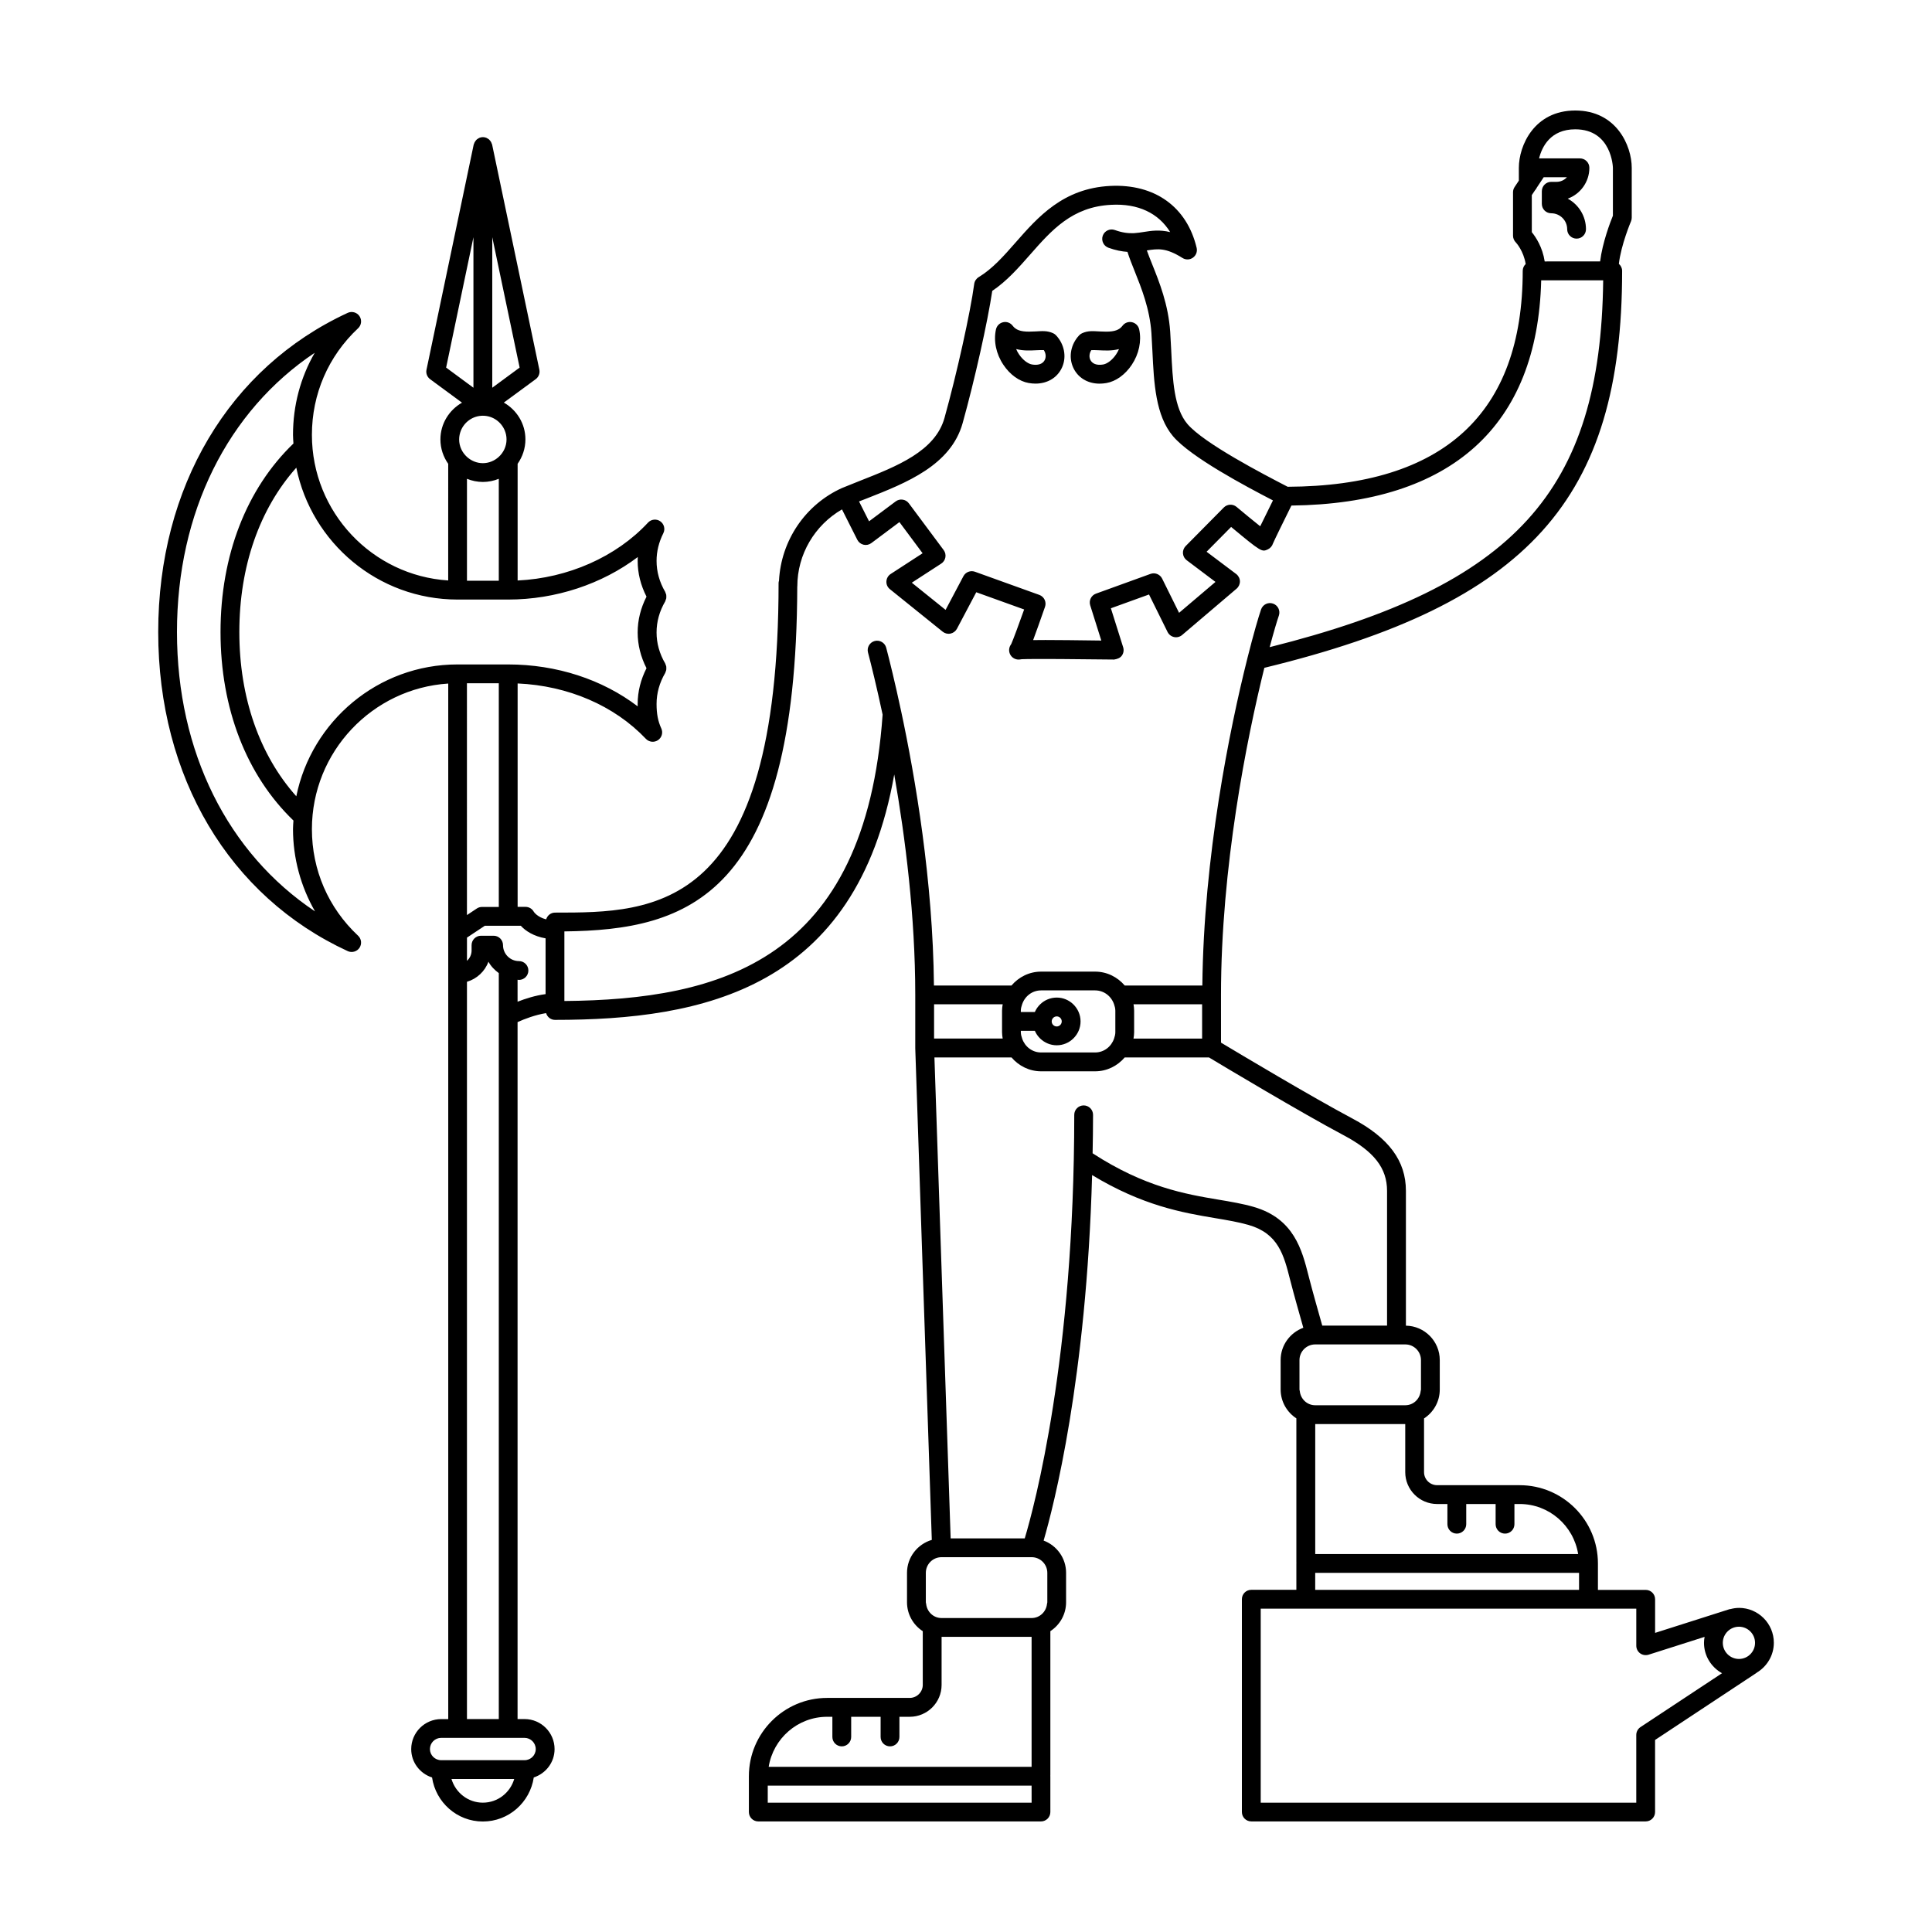 <?xml version="1.0" encoding="UTF-8"?>
<!-- Uploaded to: SVG Repo, www.svgrepo.com, Generator: SVG Repo Mixer Tools -->
<svg fill="#000000" width="800px" height="800px" version="1.1" viewBox="144 144 512 512" xmlns="http://www.w3.org/2000/svg">
 <g>
  <path d="m416.62 245.5c0.637 0.109 1.234 0.16 1.805 0.16 3.238 0 5.879-1.641 7.07-4.383 1.199-2.766 0.559-6.07-1.621-8.402-0.211-0.23-0.473-0.418-0.754-0.555-1.621-0.762-3.098-0.562-4.691-0.488-0.555 0.023-1.137 0.055-1.734 0.055-2.231 0-3.488-0.453-4.328-1.562-0.59-0.777-1.57-1.148-2.519-0.934-0.953 0.207-1.688 0.945-1.906 1.895-0.68 3.078 0.031 6.5 1.965 9.387 1.75 2.629 4.203 4.391 6.715 4.828zm2.039-8.688c0.762-0.035 1.582-0.066 1.965-0.031 0.605 0.934 0.574 1.879 0.293 2.516-0.383 0.891-1.27 1.379-2.492 1.379-0.297 0-0.609-0.031-0.941-0.086-1.129-0.203-2.473-1.254-3.438-2.691-0.309-0.449-0.555-0.918-0.754-1.391 2.031 0.504 3.801 0.379 5.367 0.305z"/>
  <path d="m435.41 245.67c0.57 0 1.168-0.051 1.797-0.16 2.508-0.438 4.953-2.195 6.711-4.812 1.926-2.887 2.648-6.309 1.98-9.402-0.211-0.953-0.945-1.691-1.898-1.906-0.957-0.215-1.941 0.152-2.523 0.934-0.84 1.113-2.098 1.566-4.332 1.566-0.598 0-1.18-0.031-1.738-0.055-1.578-0.074-3.062-0.273-4.676 0.488-0.281 0.137-0.543 0.324-0.754 0.551-2.191 2.344-2.832 5.644-1.621 8.41 1.18 2.746 3.82 4.387 7.055 4.387zm-2.195-8.883c0.402-0.031 1.199-0.004 1.953 0.031 1.559 0.07 3.332 0.203 5.375-0.301-0.207 0.48-0.457 0.945-0.766 1.402-0.953 1.426-2.301 2.481-3.43 2.676-1.684 0.293-2.941-0.195-3.426-1.293-0.277-0.637-0.316-1.586 0.293-2.516z"/>
  <path d="m604.84 570.11c-0.781 0-1.516 0.121-2.246 0.312-0.066 0.004-0.141 0-0.215 0.016l-19.758 6.293v-8.902c0-1.375-1.113-2.492-2.488-2.492h-12.664v-7.004c0-11.441-9.305-20.742-20.75-20.742h-16.652l-5.219-0.004c-1.91 0-3.461-1.551-3.461-3.461v-14.227c2.504-1.629 4.168-4.445 4.168-7.652v-7.809c0-4.988-4.004-9.043-8.973-9.125v-35.727c0-7.945-4.516-14.043-14.211-19.184-10.621-5.644-29.824-17.113-34.789-20.094l-0.004-12.648c0-33.773 6.82-67.859 11.488-86.68 69.953-16.988 94.816-44.648 94.816-105.2 0-0.746-0.344-1.395-0.863-1.855 0.578-5.055 3.184-11.211 3.215-11.273 0.133-0.312 0.195-0.645 0.195-0.984v-13.191c0-5.875-4.055-15.191-14.965-15.191-10.898 0-14.953 9.316-14.953 15.191v3.394l-1.125 1.691c-0.273 0.406-0.418 0.887-0.418 1.379v11.531c0 0.664 0.289 1.324 0.762 1.793 0.102 0.102 2.019 2.203 2.594 5.703-0.48 0.453-0.785 1.09-0.785 1.797 0 37.805-20.973 57.051-62.289 57.234l-0.312-0.16c-5.981-3.098-21.859-11.32-26.25-16.465-3.566-4.188-3.926-11.629-4.301-19.504-0.082-1.652-0.168-3.309-0.273-4.953-0.488-7.199-2.871-13.148-4.793-17.93-0.523-1.305-1.004-2.519-1.395-3.621 2.918-0.453 5.039-0.766 9.445 2 0.848 0.535 1.949 0.516 2.777-0.086 0.828-0.59 1.211-1.617 0.973-2.606-2.586-10.863-11.09-16.992-22.91-16.402-12.449 0.625-19.129 8.23-25.023 14.941-3.168 3.613-6.172 7.023-9.828 9.234-0.645 0.395-1.082 1.055-1.184 1.805-1.012 7.559-4.613 23.809-7.871 35.488-2.449 8.828-12.594 12.82-22.406 16.68-1.578 0.625-3.129 1.238-4.629 1.859-0.004 0-0.016 0.012-0.023 0.016-0.016 0.004-0.02 0-0.039 0.004-9.801 4.402-16.219 13.961-16.766 24.617-0.047 0.176-0.109 0.344-0.109 0.527 0 87.406-32.848 87.406-59.242 87.406-1.129 0-2.039 0.762-2.352 1.789-2.363-0.598-3.25-1.965-3.269-2-0.438-0.805-1.281-1.309-2.191-1.309h-2.102v-59.207c13.352 0.586 25.629 5.859 33.992 14.676 0.84 0.883 2.207 1.031 3.203 0.352 1.012-0.68 1.391-1.988 0.883-3.098-0.887-1.945-1.258-3.883-1.258-6.488 0-2.852 0.766-5.621 2.289-8.223 0.059-0.098 0.059-0.203 0.105-0.301 0.07-0.16 0.137-0.324 0.172-0.488 0.023-0.156 0.023-0.312 0.023-0.469s0-0.312-0.023-0.469c-0.035-0.168-0.105-0.328-0.172-0.492-0.039-0.098-0.047-0.203-0.105-0.297-1.523-2.609-2.289-5.371-2.289-8.219 0-2.856 0.766-5.629 2.289-8.227 0.059-0.102 0.059-0.207 0.105-0.309 0.066-0.16 0.133-0.316 0.172-0.484 0.023-0.156 0.023-0.312 0.023-0.473 0-0.156 0-0.312-0.023-0.469-0.035-0.168-0.105-0.324-0.172-0.484-0.047-0.105-0.047-0.211-0.105-0.309-1.523-2.602-2.289-5.367-2.289-8.219 0-2.481 0.598-4.938 1.793-7.324 0.555-1.109 0.211-2.457-0.812-3.164-1.008-0.707-2.402-0.555-3.246 0.352-8.43 9.078-21.195 14.711-34.555 15.34v-30.93c1.289-1.84 2.066-4.062 2.066-6.469 0-4.191-2.324-7.805-5.719-9.75l8.453-6.211c0.781-0.578 1.16-1.566 0.957-2.519l-12.516-59.652c-0.02-0.098-0.074-0.168-0.105-0.25-0.039-0.121-0.086-0.242-0.141-0.352-0.082-0.16-0.188-0.309-0.301-0.441-0.07-0.09-0.145-0.188-0.23-0.266-0.141-0.133-0.312-0.23-0.488-0.328-0.09-0.051-0.172-0.109-0.273-0.152-0.277-0.109-0.578-0.18-0.906-0.18-0.324 0-0.629 0.07-0.91 0.18-0.09 0.035-0.168 0.098-0.25 0.141-0.18 0.102-0.352 0.207-0.504 0.344-0.09 0.074-0.152 0.16-0.223 0.246-0.121 0.145-0.223 0.301-0.312 0.469-0.059 0.105-0.098 0.223-0.137 0.344-0.031 0.09-0.086 0.168-0.105 0.258l-12.504 59.652c-0.207 0.953 0.176 1.941 0.961 2.519l8.449 6.219c-3.394 1.941-5.723 5.559-5.723 9.742 0 2.41 0.777 4.629 2.066 6.465l-0.004 30.91c-20.137-1.289-36.117-18.102-36.117-38.582 0-10.816 4.344-20.852 12.238-28.25 0.902-0.836 1.047-2.195 0.367-3.215-0.691-1.02-2.016-1.375-3.117-0.871-31.449 14.531-50.219 46.148-50.219 84.586 0 38.426 18.773 70.039 50.219 84.562 1.098 0.5 2.43 0.145 3.117-0.871 0.68-1.02 0.527-2.379-0.367-3.211-7.894-7.391-12.238-17.422-12.238-28.242 0-20.48 15.984-37.293 36.129-38.586v274.43h-1.855c-4.387 0-7.957 3.566-7.957 7.961 0 3.523 2.328 6.484 5.523 7.512 0.977 6.586 6.617 11.668 13.461 11.668 6.856 0 12.504-5.082 13.496-11.68 3.184-1.039 5.512-3.988 5.512-7.508 0-4.387-3.566-7.961-7.949-7.961h-1.859v-184.7c1.812-0.832 4.715-1.93 7.562-2.383 0.309 1.027 1.223 1.793 2.352 1.793 39.258 0 79.855-8.188 89.91-65.035 2.934 16.738 5.57 37.551 5.57 58.406v14.07c0 0.016 0.004 0.023 0.004 0.039 0 0.016-0.004 0.031-0.004 0.047l4.383 130.28c-3.777 1.117-6.57 4.59-6.57 8.73v7.801c0 3.211 1.668 6.035 4.176 7.664v14.223c0 1.91-1.562 3.461-3.465 3.461h-21.875c-11.438 0-20.742 9.309-20.742 20.746v9.496c0 1.375 1.117 2.492 2.492 2.492h74.91c1.375 0 2.492-1.117 2.492-2.492v-9.496c0-0.031-0.016-0.059-0.02-0.098 0.004-0.035 0.02-0.059 0.02-0.102v-38.238c2.508-1.633 4.168-4.449 4.168-7.664v-7.801c0-3.918-2.484-7.246-5.953-8.539 2.699-9.254 11.352-42.848 12.848-96.863 13.402 8.117 23.973 9.965 32.586 11.406 3.199 0.535 6.211 1.043 8.902 1.82 7.883 2.281 9.332 7.977 11 14.57l0.168 0.637c0.742 2.922 2.363 8.68 3.32 12.031-3.496 1.289-6.012 4.613-6.012 8.551v7.809c0 3.203 1.668 6.019 4.168 7.652v38.25c0 0.023 0.02 0.051 0.02 0.09 0 0.023-0.02 0.051-0.02 0.09v7.004h-11.945c-1.379 0-2.492 1.117-2.492 2.492v56.395c0 1.375 1.113 2.492 2.492 2.492h104.52c1.375 0 2.488-1.117 2.488-2.492v-19.098l26.863-17.758c0.023-0.016 0.039-0.047 0.066-0.07 2.707-1.617 4.543-4.551 4.543-7.926 0.008-5.094-4.141-9.246-9.242-9.246zm4.266 9.258c0 2.352-1.91 4.273-4.262 4.273-2.359 0-4.281-1.918-4.281-4.273 0-2.352 1.926-4.273 4.281-4.273 2.352 0.004 4.262 1.922 4.262 4.273zm-84.258-36.793h2.731v5.356c0 1.375 1.113 2.492 2.488 2.492s2.5-1.117 2.5-2.492v-5.356h7.789v5.356c0 1.375 1.113 2.492 2.492 2.492s2.492-1.117 2.492-2.492v-5.356h1.371c7.84 0 14.305 5.762 15.516 13.262h-69.676v-34.441h23.852v12.742c0 4.648 3.785 8.438 8.445 8.438zm-32.309-42.289h23.887c2.289 0 4.144 1.863 4.144 4.156v7.809c0 0.141-0.07 0.266-0.082 0.402-0.215 2.098-1.918 3.75-4.07 3.75h-23.887c-2.144 0-3.859-1.656-4.07-3.742-0.02-0.141-0.086-0.266-0.086-0.406v-7.809c0.004-2.297 1.871-4.16 4.164-4.16zm58.293-305.9c0.176-0.195 0.332-0.422 0.441-0.672l1.82-2.742h6.152c-0.676 0.746-1.652 1.219-2.742 1.219h-1.414c-1.375 0-2.488 1.117-2.488 2.492v3.344c0 1.375 1.113 2.492 2.488 2.492 2.332 0 4.231 1.895 4.231 4.227 0 1.375 1.117 2.492 2.492 2.492 1.371 0 2.488-1.117 2.488-2.492 0-3.496-1.953-6.539-4.828-8.102 3.34-1.215 5.727-4.422 5.727-8.176 0-1.375-1.125-2.492-2.5-2.492h-10.828c0.75-3.023 2.984-7.707 9.586-7.707 9.715 0 9.98 10.102 9.98 10.203v12.695c-0.68 1.652-2.777 7.117-3.387 12.113l-14.688 0.004c-0.578-3.797-2.363-6.469-3.414-7.754l-0.004-9.828 0.871-1.305zm-177.1 81.695c10.434-4.106 22.273-8.762 25.387-19.984 3.203-11.504 6.613-26.789 7.84-35.008 3.848-2.586 6.961-6.125 9.984-9.562 5.754-6.543 11.184-12.73 21.52-13.25 7.176-0.395 12.559 2.227 15.648 7.231-2.832-0.695-5.004-0.352-7.019-0.035-0.812 0.125-1.578 0.246-2.387 0.301-0.09 0-0.18 0.004-0.273 0.016-1.43 0.055-2.961-0.102-4.988-0.832-1.301-0.465-2.731 0.203-3.199 1.496-0.465 1.293 0.207 2.727 1.496 3.195 1.91 0.691 3.57 0.996 5.047 1.098 0.488 1.57 1.16 3.254 1.906 5.113 1.785 4.453 4.012 9.996 4.445 16.41 0.105 1.613 0.188 3.238 0.266 4.856 0.402 8.367 0.816 17.02 5.477 22.5 4.734 5.543 19.113 13.176 26.465 16.988-1.586 3.184-2.656 5.356-3.375 6.856-1.699-1.352-4.09-3.309-6.273-5.141-0.992-0.832-2.457-0.762-3.375 0.16l-10.117 10.23c-0.5 0.516-0.762 1.219-0.711 1.934 0.055 0.719 0.414 1.375 0.988 1.809l7.629 5.75-9.645 8.191-4.492-9.078c-0.57-1.137-1.906-1.672-3.082-1.238l-14.449 5.234c-1.258 0.453-1.93 1.82-1.527 3.094l2.941 9.336c-6.637-0.09-11.383-0.145-14.793-0.145-1.266 0-2.348 0.004-3.273 0.023 0.75-2.004 1.75-4.828 3.144-8.801 0.453-1.289-0.215-2.711-1.508-3.176l-17.055-6.137c-1.168-0.418-2.473 0.082-3.055 1.18l-4.727 8.926-8.953-7.203 7.801-5.059c0.578-0.371 0.977-0.973 1.098-1.652 0.125-0.676-0.039-1.375-0.449-1.926l-9.227-12.395c-0.395-0.527-0.988-0.887-1.641-0.977-0.656-0.102-1.324 0.07-1.855 0.469l-7.055 5.273-2.656-5.266c0.691-0.266 1.375-0.535 2.078-0.805zm-102 108.27c-0.492 0-0.973 0.141-1.379 0.418l-2.606 1.734-0.004-61.43h8.445v59.285l-4.457-0.004zm-3.981-86.449v-27.016c1.305 0.527 2.731 0.836 4.227 0.836 1.484 0 2.902-0.309 4.207-0.836v27.016zm4.219-43.73c2.629 0 4.875 1.637 5.809 3.945 0.297 0.727 0.457 1.508 0.457 2.332 0 1.84-0.805 3.481-2.062 4.629-1.113 1.02-2.59 1.664-4.207 1.664-1.637 0-3.098-0.641-4.227-1.664-1.258-1.152-2.062-2.793-2.062-4.629 0-0.816 0.172-1.586 0.449-2.309 0.934-2.324 3.195-3.969 5.844-3.969zm2.484-7.422v-39.898l7.254 34.562zm-12.227-5.336 7.238-34.551v39.887zm-34.742 144.11c-23.113-15.418-36.586-42.246-36.586-74.035 0-31.754 13.438-58.566 36.508-74-3.762 6.523-5.758 13.957-5.758 21.746 0 0.777 0.074 1.535 0.117 2.301-12.445 11.969-19.324 29.633-19.324 49.953 0 20.297 6.879 37.992 19.324 49.961-0.047 0.754-0.117 1.508-0.117 2.273 0 7.703 2.059 15.227 5.836 21.801zm-4.961-30.5c-9.742-10.918-15.098-26.152-15.098-43.527 0-17.402 5.352-32.641 15.098-43.559 4.039 19.914 21.664 34.949 42.727 34.949h13.438c12.555 0 24.859-4.109 34.328-11.266-0.02 0.336-0.031 0.676-0.031 1.02 0 3.289 0.816 6.465 2.344 9.477-1.527 3.012-2.344 6.191-2.344 9.488 0 3.285 0.816 6.465 2.344 9.477-1.527 3.012-2.344 6.188-2.344 9.48 0 0.211 0 0.418 0.004 0.625-9.355-7.125-21.477-11.105-34.32-11.105h-13.43c-21.055-0.004-38.676 15.031-42.715 34.941zm63.453 252.5c0 1.621-1.328 2.941-2.957 2.941h-22.113c-1.637 0-2.969-1.32-2.969-2.941 0-1.637 1.328-2.973 2.969-2.973h22.105c1.633 0 2.965 1.336 2.965 2.973zm-14.02 14.199c-3.93 0-7.234-2.656-8.309-6.273h16.625c-1.062 3.617-4.359 6.273-8.316 6.273zm-4.207-22.16v-195.38c2.637-0.789 4.758-2.762 5.691-5.324 0.66 1.215 1.637 2.211 2.746 3.023v197.68zm13.414-195.93c0.133 0 0.242 0.051 0.371 0.051 1.375 0 2.488-1.113 2.488-2.492 0-1.379-1.113-2.492-2.488-2.492-2.332 0-4.231-1.898-4.231-4.231 0-1.375-1.117-2.492-2.492-2.492h-3.344c-1.375 0-2.492 1.117-2.492 2.492v1.414c0 1.09-0.473 2.066-1.223 2.742v-6.152l4.734-3.144h6.172 0.016 0.023 3.32c1.223 1.359 3.414 2.801 6.566 3.34v14.781c-2.75 0.359-5.387 1.215-7.422 2.012l-0.004-5.828zm101.63-71.258c0-0.012 0-0.02-0.012-0.031-1.605-7.531-3.055-13.371-3.926-16.691-0.344-1.328-1.727-2.133-3.043-1.785-1.336 0.352-2.137 1.715-1.785 3.043 0.863 3.281 2.289 9.039 3.875 16.469-4.629 65.383-42.969 75.52-84.336 75.895v-18.445c32.691-0.383 61.488-9.105 61.715-91.387 0-0.02 0.016-0.035 0.016-0.055 0-8.473 4.602-16.211 11.836-20.395l4.062 8.055c0.332 0.656 0.938 1.133 1.656 1.305 0.715 0.172 1.473 0.012 2.066-0.434l7.438-5.562 6.141 8.258-8.457 5.492c-0.676 0.434-1.09 1.164-1.133 1.965-0.047 0.801 0.301 1.57 0.934 2.07l13.98 11.262c0.586 0.469 1.34 0.656 2.07 0.5 0.73-0.152 1.352-0.621 1.703-1.273l5.125-9.684 12.688 4.566c-1.422 3.988-2.856 7.879-3.406 9.129-0.098 0.133-0.176 0.273-0.266 0.434-0.449 0.82-0.406 1.832 0.121 2.609 0.465 0.695 1.254 1.102 2.082 1.102 0.102 0 0.207-0.004 0.312-0.02 0.18-0.023 0.348-0.047 0.504-0.074 2.75-0.137 16.168-0.02 24.484 0.09 0.762-0.121 1.559-0.359 2.035-1.004 0.48-0.641 0.613-1.477 0.379-2.238l-3.258-10.344 10.105-3.656 4.922 9.949c0.348 0.691 0.988 1.18 1.742 1.336 0.73 0.152 1.527-0.047 2.109-0.543l14.434-12.281c0.574-0.492 0.902-1.219 0.883-1.977-0.02-0.75-0.395-1.461-0.992-1.914l-7.84-5.898 6.504-6.574c8.066 6.715 8.168 6.672 9.754 5.934 0.648-0.309 1.125-0.883 1.336-1.551 0.379-0.91 2.871-5.992 4.883-10.047 42.438-0.504 65.25-21.109 66.195-59.695h16.43c-0.648 55.879-23.383 80.945-88.383 97.219 1.078-4.055 1.949-6.961 2.438-8.375 0.441-1.305-0.246-2.719-1.551-3.168-1.285-0.453-2.719 0.242-3.168 1.547-0.656 1.898-1.996 6.453-3.621 12.922-0.004 0.039-0.023 0.098-0.031 0.137-4.644 18.465-11.578 52.543-11.91 86.609h-20.57c-1.898-2.231-4.695-3.684-7.848-3.684h-14.309c-3.16 0-5.949 1.449-7.856 3.684h-20.547c-0.266-27.723-4.926-55.062-8.711-72.793zm8.746 77.77h18.184c-0.09 0.551-0.172 1.102-0.172 1.676v5.723c0 0.574 0.082 1.133 0.172 1.684h-18.184zm48.035 1.68v5.723c0 0.594-0.16 1.148-0.336 1.684-0.719 2.121-2.664 3.68-5.027 3.68h-14.309c-2.363 0-4.309-1.559-5.023-3.68-0.18-0.535-0.348-1.09-0.348-1.684v-0.371h3.715c0.332 0.781 0.82 1.473 1.426 2.055 1.145 1.094 2.676 1.777 4.379 1.777 1.688 0 3.234-0.68 4.363-1.777 1.195-1.152 1.945-2.754 1.945-4.551 0-1.785-0.75-3.387-1.934-4.539-1.137-1.098-2.676-1.777-4.375-1.777-1.703 0-3.246 0.68-4.383 1.777-0.598 0.578-1.09 1.27-1.422 2.047h-3.715v-0.367c0-0.594 0.168-1.145 0.348-1.676 0.711-2.125 2.656-3.684 5.023-3.684h14.309c2.359 0 4.312 1.559 5.027 3.684 0.18 0.535 0.336 1.086 0.336 1.68zm-15.527 1.527c0.73 0 1.324 0.598 1.324 1.328 0 0.734-0.594 1.34-1.324 1.34-0.734 0-1.336-0.598-1.336-1.34 0.004-0.73 0.602-1.328 1.336-1.328zm20.348-3.207h18.176v9.09h-18.184c0.098-0.551 0.168-1.109 0.168-1.684v-5.723c0-0.578-0.07-1.133-0.16-1.684zm-22.844 158.48c0 0.145-0.066 0.273-0.086 0.414-0.211 2.098-1.93 3.754-4.074 3.754h-23.887c-2.141 0-3.856-1.664-4.066-3.754-0.016-0.145-0.086-0.266-0.086-0.414v-7.801c0-2.297 1.859-4.156 4.152-4.156h23.887c2.293 0 4.156 1.863 4.156 4.156v7.801zm-58.34 30.34h1.375v5.344c0 1.375 1.117 2.492 2.492 2.492s2.492-1.113 2.492-2.492v-5.344h7.801v5.344c0 1.375 1.113 2.492 2.492 2.492 1.379 0 2.492-1.113 2.492-2.492v-5.344h2.727c4.664 0 8.449-3.789 8.449-8.449v-12.734h23.852v34.449h-69.676c1.207-7.504 7.672-13.266 15.504-13.266zm54.176 22.758h-69.926v-4.508h69.922zm58.914-157.87c-2.961-0.855-6.121-1.387-9.457-1.945-8.699-1.461-19.496-3.32-33.293-12.277 0.066-3.352 0.117-6.699 0.117-10.195 0-1.375-1.113-2.492-2.488-2.492s-2.492 1.117-2.492 2.492c0 64.633-10.609 103.87-13.121 112.25h-19.637l-4.297-127.46h20.426c1.898 2.231 4.695 3.68 7.848 3.68h14.309c3.148 0 5.945-1.449 7.848-3.68h22.32c3.602 2.168 24.348 14.594 35.633 20.59 8.105 4.297 11.566 8.715 11.566 14.777v35.703h-17.172c-0.891-3.141-2.707-9.562-3.496-12.676l-0.16-0.629c-1.707-6.707-3.828-15.047-14.453-18.133zm16.242 96.961h69.922v4.516l-69.922-0.004zm86.199 40.883c-0.695 0.465-1.113 1.246-1.113 2.082v17.945h-99.527v-51.41h99.531v9.82c0 0.797 0.379 1.547 1.023 2.016 0.637 0.465 1.465 0.59 2.227 0.363l14.848-4.727c-0.09 0.516-0.156 1.043-0.156 1.578 0 3.473 1.941 6.465 4.777 8.055z"/>
 </g>
</svg>